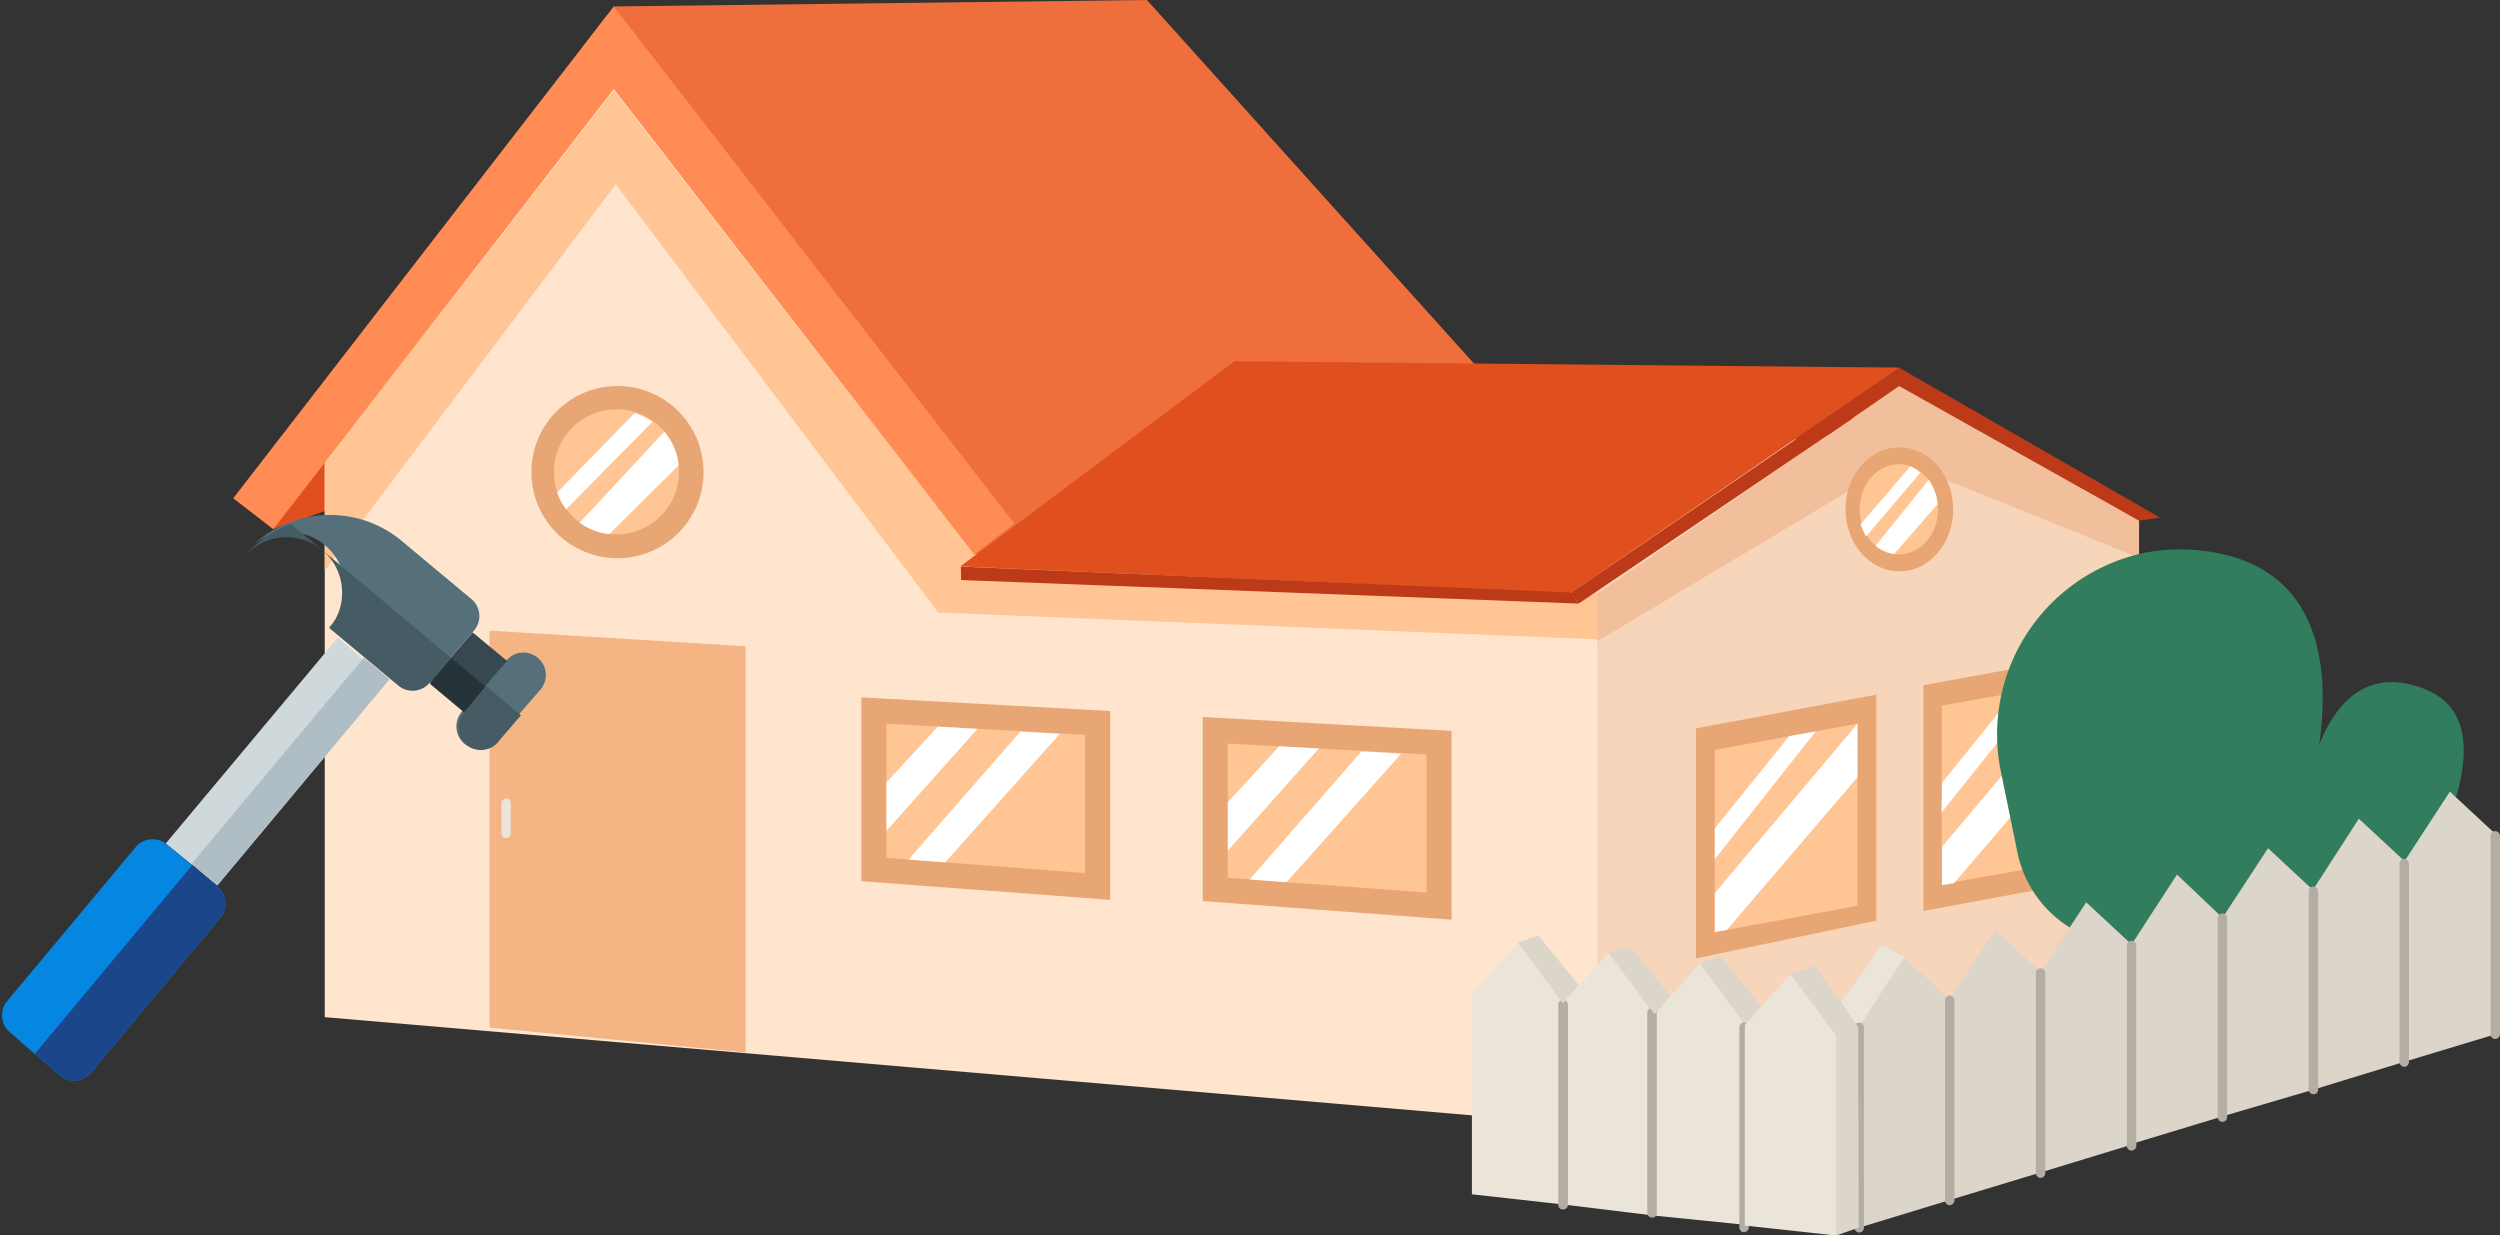 <svg id="Layer_1" data-name="Layer 1" xmlns="http://www.w3.org/2000/svg" viewBox="0 0 100.77 49.8"><rect x="0" y="0" width="100.77" height="49.8" fill="#333333" stroke="none"/><defs><style>.cls-1{fill:#e0501e}.cls-2{fill:#bc3a17}.cls-5{fill:#ffc595}.cls-6{fill:#ff8c54}.cls-9{fill:#e8a674}.cls-10{fill:#fff}.cls-11{fill:#ebe4d8}.cls-14{fill:#b3ada4}.cls-15{fill:#dbd5ca}.cls-16{fill:#55707b}.cls-22{fill:#455c65}</style></defs><g id="Group_2362" data-name="Group 2362"><g id="Group_1547" data-name="Group 1547"><path id="Path_2513" data-name="Path 2513" class="cls-1" d="M11 21.33l5.46-1.9-2.35-3.27z"/><path class="cls-2" d="M87.06 20.86l-10.51-6.04H55.12l-5.63 5.3 36.73.87.84-.13z"/><path id="Path_2514" data-name="Path 2514" d="M86.22 40.33l-21.51 5.06-8.87-1.55-2-23.72 23-3L86.22 21z" fill="#f7d5ba"/><path id="Path_2516" data-name="Path 2516" d="M64.38 45.39L13.09 41V15.67L25.45 1.83l12.37 16v5.91l26.56 1.21z" fill="#ffe5cd"/><path id="Path_2525" data-name="Path 2525" class="cls-5" d="M37.82 24.69l-13-17.26L13.09 23v-4.35l11.65-15 13.11 16.87 26.53 1v4.25z"/><path id="Rectangle_153" data-name="Rectangle 153" class="cls-6" transform="rotate(-52.27 17.743 10.97)" d="M5.43 9.95h24.62v2.04H5.43z"/><path id="Path_2517" data-name="Path 2517" d="M61.22 19.46l1.48-1.15L46.23 0l-21.5.26 14.54 22.09z" fill="#ef6f3c"/><path id="Path_2518" data-name="Path 2518" d="M30.05 42.42l-10.32-1v-16l10.32.63z" fill="#f4b484"/><circle id="Ellipse_32" data-name="Ellipse 32" class="cls-9" cx="24.89" cy="19.03" r="3.47"/><circle id="Ellipse_33" data-name="Ellipse 33" class="cls-5" cx="24.85" cy="19.02" r="2.52"/><path id="Path_2519" data-name="Path 2519" class="cls-9" d="M75.63 37.11l-7.27 1.52v-9.27L75.63 28z"/><path id="Path_2520" data-name="Path 2520" class="cls-5" d="M74.87 36.51l-5.75 1.06v-7.34l5.75-1.06z"/><path id="Path_2521" data-name="Path 2521" class="cls-9" d="M84.65 35.4l-7.12 1.32v-9.1l7.12-1.31z"/><path id="Path_2522" data-name="Path 2522" class="cls-5" d="M83.91 34.64l-5.64 1v-7.2l5.64-1z"/><path id="Path_2526" data-name="Path 2526" class="cls-10" d="M69.12 33.39l3-3.72 1.07-.19-4.07 5.15z"/><path id="Path_2527" data-name="Path 2527" class="cls-10" d="M69.12 36l5.75-6.83v2.16l-5.26 6.15-.49.09z"/><path id="Path_2528" data-name="Path 2528" class="cls-10" d="M78.28 31.55l2.92-3.61 1.06-.19-4 5z"/><path id="Path_2529" data-name="Path 2529" class="cls-10" d="M78.28 34.13l5.63-6.68v2.14l-5.14 6-.49.09z"/><path id="Path_2530" data-name="Path 2530" class="cls-11" d="M20.4 33.78a.19.19 0 01-.19-.18v-1.22a.19.19 0 01.19-.19.18.18 0 01.19.19v1.22a.18.18 0 01-.19.18z"/><path id="Path_2531" data-name="Path 2531" class="cls-10" d="M22.46 19.85a2.34 2.34 0 00.36.68L26.3 17a2.67 2.67 0 00-.72-.35z"/><path id="Path_2532" data-name="Path 2532" class="cls-10" d="M23.36 21.07a2.53 2.53 0 001.2.46l2.78-2.76a.59.59 0 000-.14 2.52 2.52 0 00-.56-1.23z"/><path id="Path_2523" data-name="Path 2523" class="cls-6" d="M39.27 22.35l1.61-1.25L24.74.26l-1.28 1.68z"/><path class="cls-1" d="M38.71 22.83l11.05-8.27 26.79.26-13.25 9.09-24.59-1.08z"/><path d="M86.22 20.99v1.5l-2.78-1.13-3.67-1.48-3.21-1.3-1.4.83-6.63 3.96-4.15 2.48v-1.92l7.12-4.89 5.05-3.48 8.68 4.87.99.56zm0 0l-.99-.56" fill="#f2bf9c"/><ellipse id="Ellipse_32-2" data-name="Ellipse 32" class="cls-9" cx="76.56" cy="20.53" rx="2.17" ry="2.5"/><ellipse id="Ellipse_33-2" data-name="Ellipse 33" class="cls-5" cx="76.54" cy="20.53" rx="1.58" ry="1.82"/><path id="Path_2531-2" data-name="Path 2531" class="cls-10" d="M75 21.13a2.16 2.16 0 00.22.49l2.18-2.56a1.46 1.46 0 00-.4-.26z"/><path id="Path_2532-2" data-name="Path 2532" class="cls-10" d="M75.6 22a1.54 1.54 0 00.75.33l1.74-2a.41.41 0 000-.11 2 2 0 00-.35-.88z"/></g><path class="cls-2" d="M73.82 16.73L63.3 23.91l.33.42 11.05-7.47-.86-.13z"/><path class="cls-2" d="M63.3 23.88l-24.57-1.04.01.54 24.89.95-.33-.45z"/></g><path class="cls-9" d="M34.72 28.11v7.41l10.03.75v-7.61l-10.03-.55z"/><path class="cls-5" d="M35.73 34.58v-5.41l8.01.45v5.57l-8.01-.61z"/><path class="cls-10" d="M35.73 31.54l2.07-2.25 1.6.09-3.67 4.11v-1.95zm.89 3.11l4.51-5.16 1.59.09-4.62 5.18-1.48-.11z"/><path class="cls-9" d="M48.48 28.9v7.42l10.03.75v-7.61l-10.03-.56z"/><path class="cls-5" d="M49.49 35.38v-5.41l8.01.44v5.57l-8.01-.6z"/><path class="cls-10" d="M49.49 32.34l2.07-2.26 1.6.09-3.67 4.12v-1.95zm.88 3.11l4.51-5.16 1.6.09-4.62 5.18-1.49-.11z"/><path id="Path_14551" data-name="Path 14551" d="M80.63 31a7.48 7.48 0 015.93-8.74 7.86 7.86 0 012.65 0l.25.05c6.61 1.36 3.37 10.47 3.37 10.47s.55-6.73 4.92-5-1.84 10.32-1.84 10.32h-10a4.69 4.69 0 01-4.61-3.83z" fill="#327d5d"/><path id="Path_14552" data-name="Path 14552" class="cls-11" d="M70.35 49.37L66.69 49v-8.11l1.83-2.06 1.84 2.46z"/><path id="Path_14553" data-name="Path 14553" class="cls-11" d="M63 48.55l-3.67-.41v-8.07L61.2 38l1.8 2.47z"/><path id="Path_14554" data-name="Path 14554" class="cls-11" d="M66.69 49L63 48.55v-8.08l1.83-2.06 1.83 2.47z"/><path id="Path_14556" data-name="Path 14556" class="cls-14" d="M66.59 49.08a.19.19 0 01-.19-.19v-8.07a.19.19 0 01.19-.19.18.18 0 01.19.18v8.07a.18.18 0 01-.19.2z"/><path id="Path_14557" data-name="Path 14557" class="cls-14" d="M63 48.75a.18.18 0 01-.19-.18v-8.08a.19.19 0 01.19-.19.2.2 0 01.2.19v8.08a.19.19 0 01-.2.18z"/><path id="Path_14559" data-name="Path 14559" class="cls-15" d="M70.35 41.32l-1.83-2.49.84-.27 1.63 2z"/><path id="Path_14560" data-name="Path 14560" class="cls-15" d="M66.69 40.88l-1.83-2.48.83-.27 1.63 2z"/><path id="Path_14561" data-name="Path 14561" class="cls-15" d="M63 40.45L61.19 38l.81-.3 1.63 2z"/><path id="Path_14574" data-name="Path 14574" class="cls-11" d="M76.76 38.58l-.9-.51-1.79 2.53.86.8z"/><g id="Group_2413" data-name="Group 2413"><g id="Group_2412" data-name="Group 2412"><g id="Group_2411" data-name="Group 2411"><path id="Path_14575" data-name="Path 14575" class="cls-15" d="M78.59 48.37l-3.67 1.12v-8.08l1.84-2.81 1.83 1.69z"/><path id="Path_14576" data-name="Path 14576" class="cls-15" d="M82.25 47.26l-3.66 1.11V40.3l1.83-2.82 1.84 1.7z"/><path id="Path_14577" data-name="Path 14577" class="cls-15" d="M85.92 46.14l-3.67 1.12v-8.08l1.84-2.81 1.83 1.7z"/><path id="Path_14578" data-name="Path 14578" class="cls-15" d="M89.58 45l-3.66 1.11v-8.04l1.83-2.82L89.59 37z"/><path id="Path_14579" data-name="Path 14579" class="cls-15" d="M93.25 43.92L89.58 45v-8l1.84-2.81 1.83 1.7z"/><path id="Path_14580" data-name="Path 14580" class="cls-15" d="M96.91 42.8l-3.66 1.12v-8.08L95.08 33l1.83 1.7z"/><path id="Path_14581" data-name="Path 14581" class="cls-15" d="M100.58 41.69l-3.67 1.11v-8.07l1.84-2.82 1.83 1.7z"/></g></g><path id="Path_14582" data-name="Path 14582" class="cls-14" d="M78.59 48.58a.19.19 0 01-.19-.19v-8.08a.2.2 0 01.19-.19.2.2 0 01.19.19v8.08a.2.2 0 01-.19.19z"/><path id="Path_14583" data-name="Path 14583" class="cls-14" d="M82.25 47.48a.2.2 0 01-.19-.19v-8.08a.19.19 0 01.19-.18.18.18 0 01.19.18v8.08a.19.19 0 01-.19.19z"/><path id="Path_14584" data-name="Path 14584" class="cls-14" d="M85.92 46.38a.19.19 0 01-.19-.19v-8.08a.19.19 0 01.19-.19.2.2 0 01.19.19v8.08a.2.2 0 01-.19.19z"/><path id="Path_14585" data-name="Path 14585" class="cls-14" d="M89.58 45.22a.2.2 0 01-.19-.19V37a.2.2 0 01.2-.18.18.18 0 01.18.18v8a.19.19 0 01-.19.22z"/><path id="Path_14586" data-name="Path 14586" class="cls-14" d="M93.25 44.1a.18.18 0 01-.19-.18v-8a.18.18 0 01.19-.18.19.19 0 01.19.18v8a.19.19 0 01-.19.19z"/><path id="Path_14587" data-name="Path 14587" class="cls-14" d="M96.91 43a.2.2 0 01-.19-.19v-8a.19.19 0 01.19-.19.2.2 0 01.19.19v8a.19.19 0 01-.19.19z"/><path id="Path_14588" data-name="Path 14588" class="cls-14" d="M100.58 41.88a.19.19 0 01-.19-.19v-8a.18.18 0 01.19-.19.2.2 0 01.19.19v8a.2.2 0 01-.19.19z"/><path id="Path_14589" data-name="Path 14589" class="cls-14" d="M74.94 49.68a.2.2 0 01-.19-.19v-8.08a.19.19 0 01.38 0v8.08a.19.19 0 01-.19.19z"/></g><path id="Path_14590" data-name="Path 14590" class="cls-14" d="M70.3 49.67a.19.19 0 01-.19-.19V41.4a.2.2 0 01.19-.19.2.2 0 01.19.19v8.08a.2.2 0 01-.19.19z"/><path id="Path_14591" data-name="Path 14591" class="cls-15" d="M74.92 49.48l-.9.32-2.93-1.15v-8.07l1.1-1.32 1-.33 1.71 2.47z"/><path id="Path_14592" data-name="Path 14592" class="cls-11" d="M74 49.8l-3.67-.4v-8.08l1.84-2.06L74 41.72z"/><g id="Group_3641" data-name="Group 3641"><path id="Path_19145" data-name="Path 19145" class="cls-16" d="M22 27.13a.92.92 0 01-.21.66l-.87 1-.86 1a.91.91 0 11-1.39-1.16l.87-1 .87-1a.89.89 0 011.26-.12.91.91 0 01.33.62z"/><path id="Path_19146" data-name="Path 19146" class="cls-16" d="M19.05 25.48l-.87 1-.86 1a.9.9 0 01-1.27.11l-1.39-1.16-1.39-1.15a2.26 2.26 0 10-3.43-2.93 1.9 1.9 0 01.19-.21.57.57 0 01.11-.11 4.44 4.44 0 011.61-1 4.52 4.52 0 014.45.78l2.77 2.31a.9.9 0 01.08 1.36z"/><path id="Path_19147" data-name="Path 19147" d="M20.44 26.64l-.87 1-.87 1-1.38-1.15.86-1 .87-1z" fill="#384850"/><path id="Path_19148" data-name="Path 19148" d="M15.7 27.38l-6.94 8.31L6.68 34l6.94-8.3 1 .87z" fill="#cfd8db"/><path id="Rectangle_1410" data-name="Rectangle 1410" transform="rotate(-50.13 11.707 31.104)" fill="#afbdc4" d="M6.3 30.43h10.83v1.35H6.3z"/><path id="Path_19149" data-name="Path 19149" d="M8.88 37l-5.2 6.23a.91.91 0 01-1.28.12l-1-.87-1-.87a.89.89 0 01-.11-1.26l5.2-6.23A.9.9 0 016.68 34l2.08 1.73A.91.91 0 018.88 37z" fill="#0587e1"/><path id="Path_19150" data-name="Path 19150" d="M8.88 37l-5.2 6.23a.91.91 0 01-1.28.12l-1-.87 6.36-7.62 1 .87A.91.91 0 018.88 37z" fill="#1c468a"/><path id="Path_19151" data-name="Path 19151" class="cls-22" d="M21 28.83l-.86 1a.91.91 0 11-1.39-1.16l.87-1z"/><path id="Rectangle_1411" data-name="Rectangle 1411" transform="rotate(-50.11 18.449 27.614)" fill="#263338" d="M17.77 26.72h1.35v1.8h-1.35z"/><path id="Path_19152" data-name="Path 19152" class="cls-22" d="M11.72 21.12L13 22.18a2.25 2.25 0 00-3.17.28 4.52 4.52 0 011.89-1.34z"/><path id="Path_19153" data-name="Path 19153" class="cls-22" d="M18.18 26.52l-.86 1a.9.9 0 01-1.27.11l-2.77-2.31a2.25 2.25 0 00-.28-3.14z"/></g></svg>